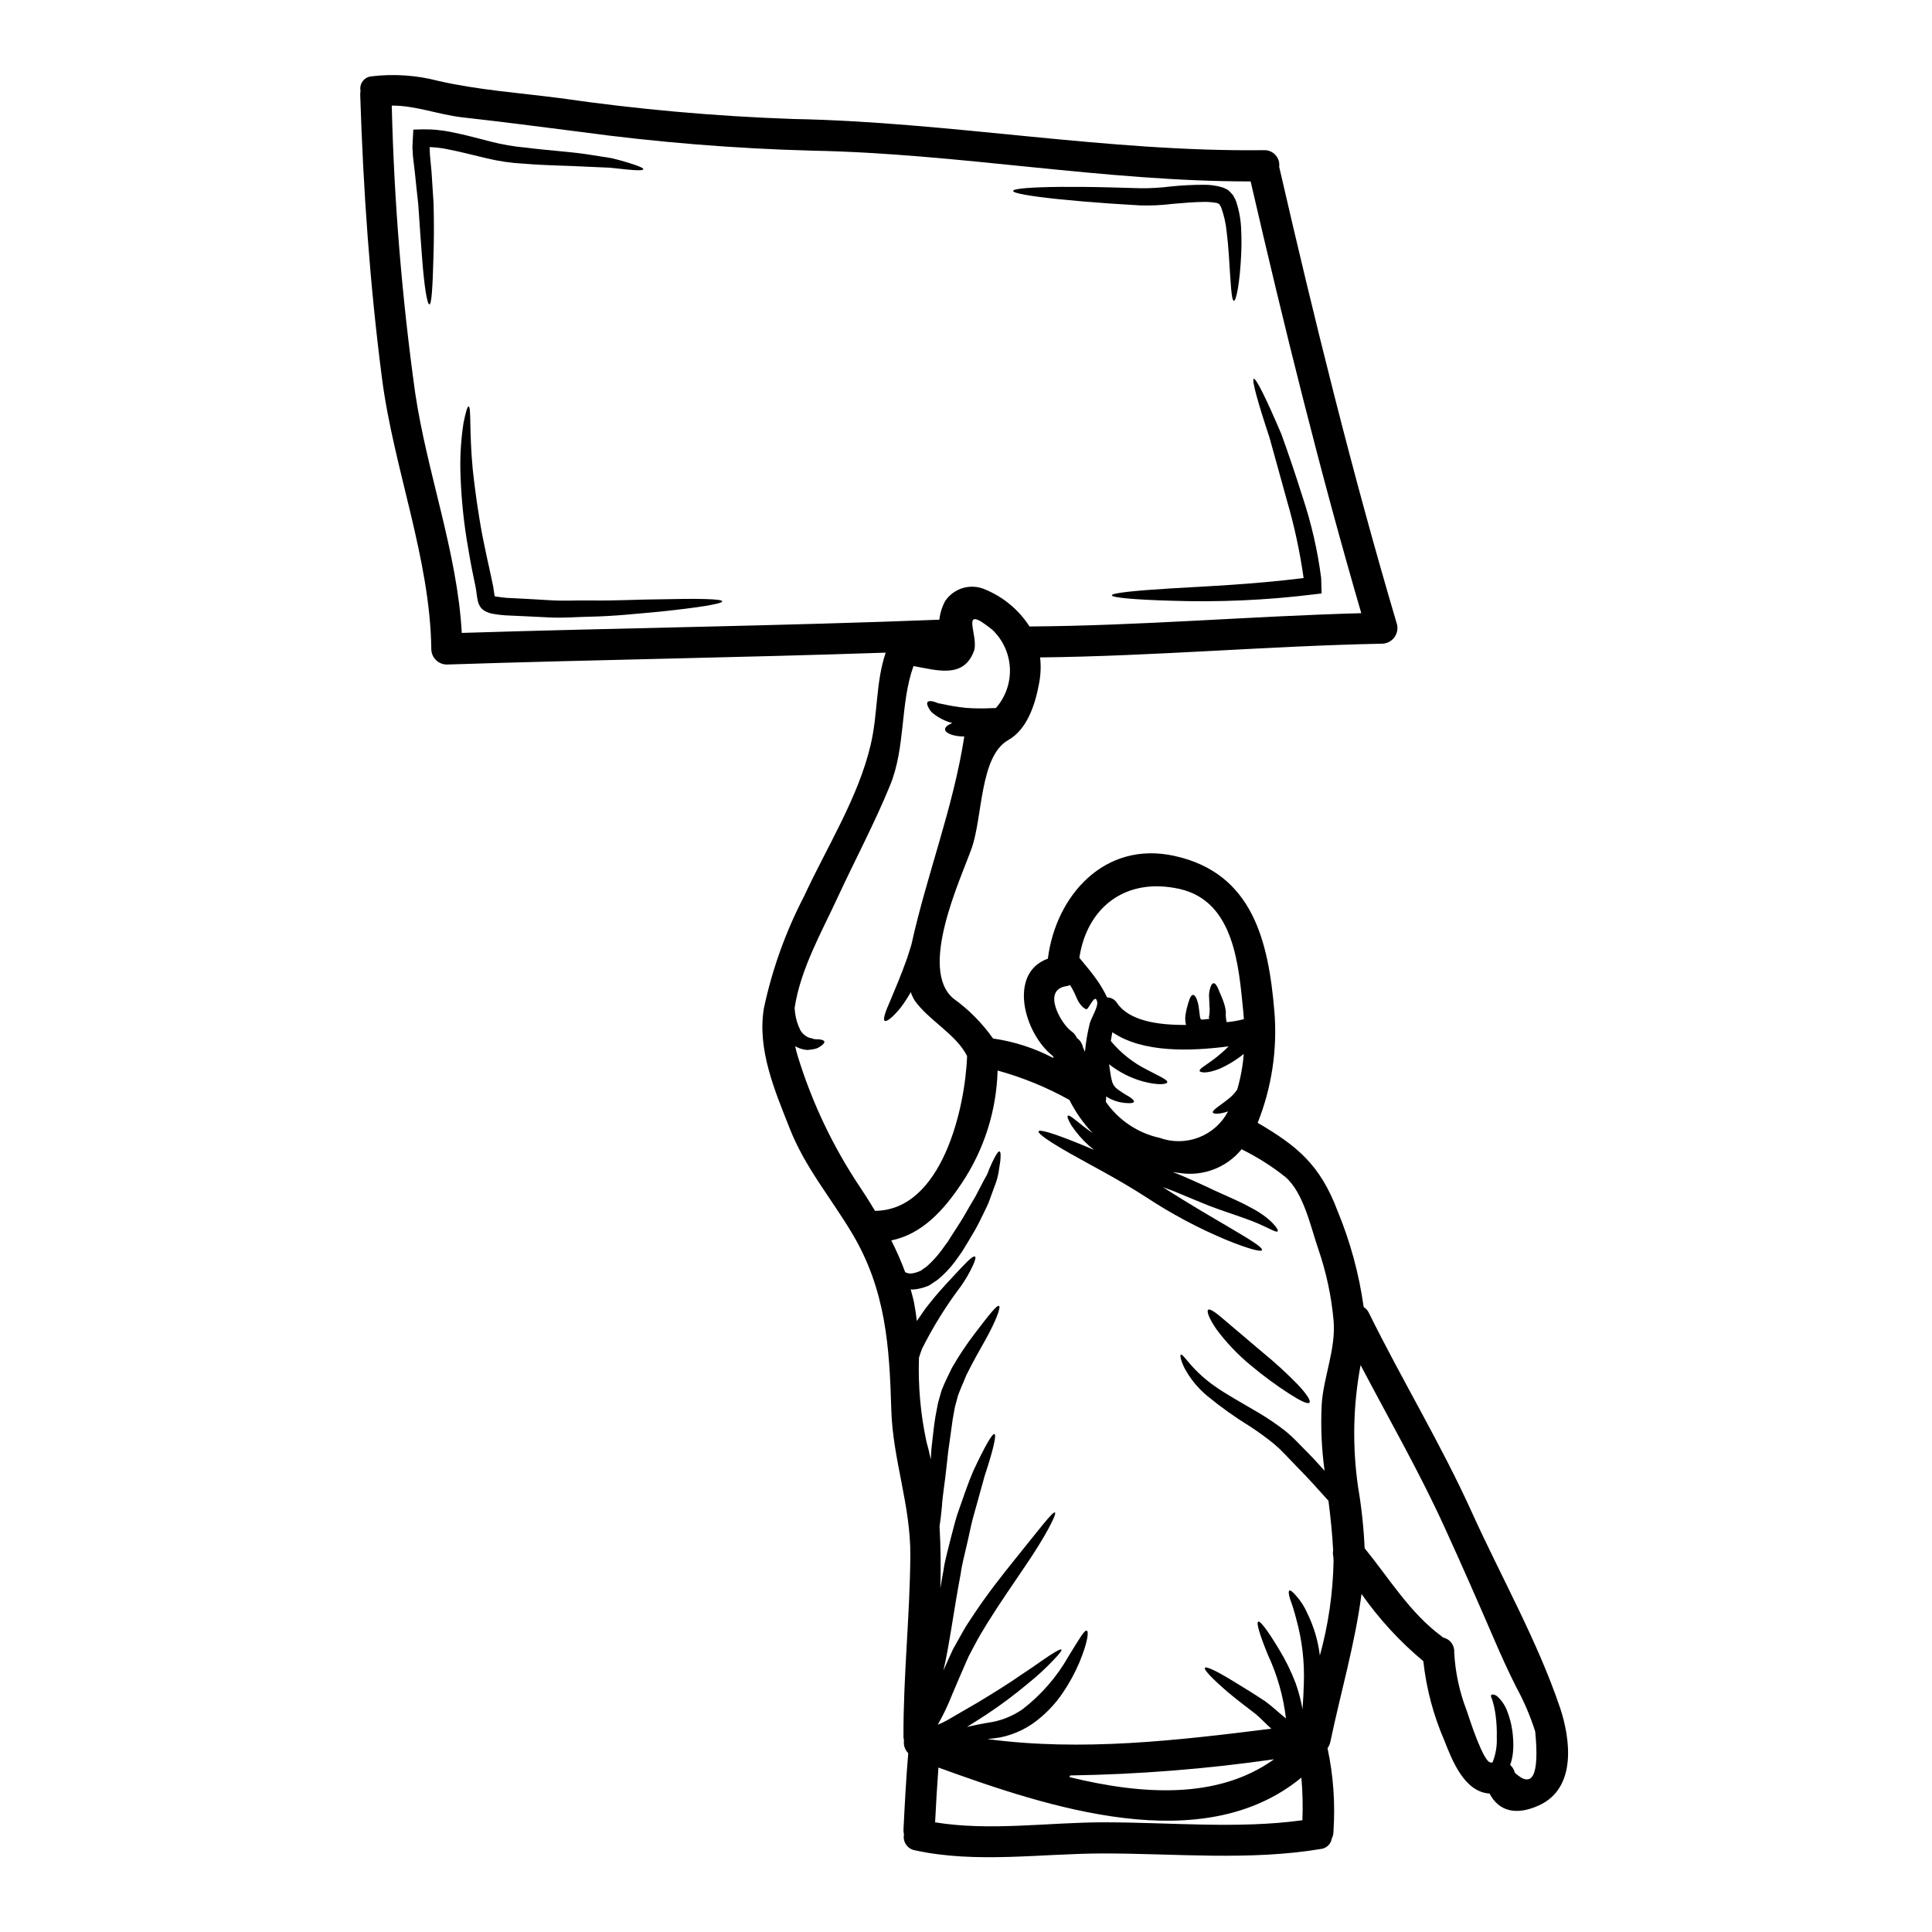 <?xml version="1.0" encoding="UTF-8"?>
<!-- Uploaded to: ICON Repo, www.svgrepo.com, Generator: ICON Repo Mixer Tools -->
<svg fill="#000000" width="800px" height="800px" version="1.1" viewBox="144 144 512 512" xmlns="http://www.w3.org/2000/svg">
 <g>
  <path d="m557.38 596.41c2.781 8.289 4.598 21.422-5.562 26.047-5.902 2.672-10.547 1.68-13.078-3.148-6.664-0.414-9.914-8.785-11.977-14.07-2.902-6.684-4.777-13.766-5.566-21.012-6.227-5.184-11.734-11.176-16.379-17.812-1.734 13.273-5.512 26.074-8.266 39.211-0.125 0.598-0.379 1.16-0.746 1.652 1.547 7.238 2.074 14.656 1.574 22.043 0.012 0.66-0.141 1.312-0.441 1.898-0.223 1.496-1.438 2.644-2.941 2.785-18.809 3.148-38.5 1.18-57.523 1.18-16.492 0-33.73 2.727-49.988-0.828h-0.004c-0.949-0.16-1.797-0.695-2.344-1.488-0.551-0.793-0.758-1.773-0.574-2.723-0.09-0.379-0.137-0.766-0.137-1.156 0.332-6.801 0.688-13.602 1.266-20.375v-0.004c-0.887-0.875-1.305-2.121-1.129-3.356-0.078-0.344-0.125-0.695-0.137-1.047-0.055-16.055 1.707-31.996 1.82-48.02 0.082-13.328-4.656-25.414-5.043-38.523-0.492-16.926-1.457-31.859-10.406-46.84-5.562-9.336-12.527-17.543-16.531-27.812-3.91-9.914-8.66-20.898-6.824-31.832l-0.004 0.004c2.203-10.328 5.785-20.312 10.66-29.68 6.004-13.023 14.375-26.133 17.648-40.176 1.93-8.207 1.297-16.465 3.969-24.367-38.746 1.324-77.516 1.875-116.29 3.148h-0.004c-2.281-0.008-4.125-1.859-4.125-4.141-0.305-24.008-9.996-47.887-13.078-71.785-3.223-24.922-4.961-49.953-5.758-75.062 0-0.344 0.027-0.684 0.082-1.02-0.184-0.91 0.031-1.855 0.594-2.598 0.559-0.738 1.414-1.199 2.34-1.27 5.914-0.711 11.91-0.301 17.676 1.211 10.492 2.398 21.422 3.168 32.109 4.547v-0.004c20.527 2.977 41.199 4.828 61.926 5.547 41.746 0.789 83.023 8.785 124.82 8.266 1.137-0.035 2.231 0.43 3 1.273 0.766 0.84 1.129 1.973 0.988 3.106v0.027c9.363 40.672 19.355 81.176 31.195 121.16l0.004-0.004c0.332 1.238 0.07 2.562-0.703 3.586-0.773 1.02-1.98 1.629-3.262 1.641-30.234 0.605-60.359 3.305-90.59 3.637 0.258 2.25 0.172 4.523-0.25 6.746-0.965 5.367-3.031 12.254-8.207 15.168-7.574 4.297-6.746 20.434-9.695 28.695-2.949 8.262-14.098 31.883-4.871 39.754 4.086 2.926 7.652 6.519 10.547 10.629 5.598 0.801 11.02 2.555 16.027 5.188-0.062-0.172-0.109-0.344-0.141-0.523-7.711-6.031-11.977-22.004-1.352-25.828 2.094-16.66 15.008-31.367 33.621-27.207 20.68 4.57 24.84 22.633 26.406 41.195h0.004c0.82 10.051-0.699 20.152-4.434 29.52 10.434 6.113 16.531 11.07 21.148 23.297 3.394 8.18 5.727 16.758 6.941 25.527 0.613 0.371 1.102 0.918 1.402 1.574 8.727 17.711 19.027 34.637 27.207 52.676 7.625 16.867 17.457 34.246 23.375 51.773zm-11.949 17.379c4.723 4.348 6.531 0.723 5.422-10.879l0.004-0.004c-1.281-4.051-2.949-7.969-4.984-11.699-2.148-4.238-4.078-8.508-5.949-12.859-4.269-9.887-8.594-19.742-13.078-29.547-6.691-14.703-14.762-28.734-22.277-43.035v-0.004c-2 10.668-2.223 21.59-0.66 32.328 0.91 5.363 1.488 10.781 1.734 16.215 6.5 7.957 11.977 17.102 20.32 23.27 0.164 0.137 0.305 0.277 0.469 0.395 1.809 0.371 3.062 2.016 2.945 3.856 0.273 5.328 1.398 10.582 3.336 15.559 0.742 2.258 4.406 13.629 6.297 13.684 0.156 0.004 0.312 0.023 0.469 0.055 0.027-0.055 0.055-0.082 0.082-0.137 0.824-2.062 1.199-4.277 1.102-6.5 0.051-1.973-0.051-3.945-0.305-5.902-0.16-1.27-0.426-2.519-0.785-3.746-0.094-0.371-0.227-0.73-0.395-1.07-0.082-0.277-0.082-0.496 0.027-0.605s0.305-0.137 0.605-0.082v-0.004c0.453 0.098 0.863 0.328 1.184 0.664 1.145 1.113 2.012 2.481 2.527 3.988 0.801 2.121 1.281 4.348 1.434 6.609 0.125 1.336 0.125 2.684 0 4.019-0.102 1.148-0.352 2.277-0.742 3.359 0.609 0.543 1.035 1.262 1.219 2.055zm-51.168-97.59c0.496-7.477 3.801-14.648 3.148-22.25v-0.004c-0.582-6.473-1.949-12.852-4.074-18.996-2.012-5.863-3.856-14.816-8.66-19h0.004c-3.606-2.875-7.512-5.348-11.648-7.379-3.894 4.777-10.004 7.176-16.109 6.332-0.742-0.082-1.461-0.191-2.203-0.305 1.969 0.688 3.969 1.625 5.863 2.453 1.969 0.855 3.746 1.707 5.484 2.535 3.301 1.512 6.637 2.891 9.223 4.348 5.394 2.723 7.766 6.031 7.297 6.387-0.496 0.496-3.273-1.574-8.66-3.418-2.672-0.988-5.867-1.969-9.641-3.414-1.762-0.715-3.637-1.488-5.562-2.285-1.926-0.801-3.773-1.621-5.902-2.363l-0.66-0.246c14.539 9.359 26.82 15.418 26.27 16.711-0.246 0.551-3.914-0.441-9.586-2.777v0.004c-7.387-3.098-14.465-6.879-21.148-11.293-7.598-4.898-15.031-8.66-20.32-11.676s-8.422-5.176-8.148-5.754c0.277-0.578 3.938 0.551 9.582 2.805 1.543 0.605 3.277 1.324 5.117 2.121-0.465-0.395-0.934-0.789-1.348-1.129v0.004c-1.793-1.598-3.367-3.422-4.684-5.426-0.828-1.406-1.152-2.312-0.91-2.504 0.496-0.395 2.672 1.844 6.586 4.625-2.477-2.621-4.555-5.59-6.172-8.812-6.008-3.348-12.398-5.965-19.027-7.793-0.289 10.613-3.562 20.934-9.445 29.77-4.766 7.188-10.52 13.574-18.727 15.258l-0.004-0.004c1.391 2.738 2.621 5.551 3.691 8.426 0.535 0.277 1.141 0.395 1.738 0.328 0.719-0.105 1.422-0.309 2.09-0.605l0.332-0.137 0.055-0.027 0.496-0.395 1.02-0.711c1.402-1.246 2.676-2.633 3.797-4.133 0.605-0.828 1.18-1.652 1.789-2.449 0.551-0.883 1.074-1.734 1.625-2.562 1.074-1.68 2.148-3.277 3.031-4.871s1.785-3.059 2.613-4.465c0.715-1.402 1.406-2.695 2.039-3.91 0.305-0.605 0.633-1.156 0.938-1.707 0.305-0.551 0.469-1.129 0.688-1.652 0.441-1.043 0.852-1.926 1.207-2.641 0.715-1.406 1.238-2.176 1.543-2.066 0.305 0.109 0.359 0.992 0.191 2.59-0.109 0.789-0.246 1.73-0.441 2.863l0.004-0.004c-0.215 1.273-0.566 2.519-1.047 3.719-0.496 1.379-1.043 2.891-1.648 4.488-0.688 1.574-1.516 3.168-2.344 4.871-0.828 1.703-1.848 3.418-2.922 5.18-0.523 0.879-1.07 1.758-1.621 2.668-0.715 1.074-1.238 1.762-1.902 2.699l0.004 0.004c-1.367 1.84-2.953 3.504-4.723 4.957l-1.488 0.992-0.715 0.469-0.055 0.027-0.277 0.137h-0.027l-0.246 0.082-0.359 0.137c-0.492 0.191-1 0.336-1.516 0.441-0.629 0.16-1.277 0.25-1.926 0.277-0.164-0.008-0.332-0.023-0.496-0.059 0.305 1.098 0.605 2.199 0.855 3.301 0.332 1.68 0.574 3.391 0.789 5.094 1.074-1.539 2.066-3.109 3.148-4.406 2.148-2.754 4.266-5.039 6.004-6.91 1.734-1.875 3.148-3.387 4.211-4.434s1.762-1.488 2.039-1.324 0.055 1.02-0.551 2.363l-0.004 0.004c-0.875 1.887-1.918 3.691-3.109 5.398-3.953 5.215-7.418 10.781-10.355 16.629-0.301 0.789-0.578 1.586-0.828 2.398-0.25 7.449 0.41 14.902 1.969 22.191 0.441 1.594 0.828 3.148 1.156 4.762 0.082-1.488 0.164-2.977 0.395-4.68 0.219-2.121 0.469-4.379 0.855-6.746 0.219-1.211 0.441-2.398 0.688-3.582 0.305-1.074 0.605-2.148 0.906-3.191 0.883-2.344 1.875-4.133 2.781-6.086v0.004c1.789-3.109 3.773-6.102 5.949-8.953 3.637-4.762 5.949-7.793 6.527-7.434 0.496 0.332-0.742 3.852-3.715 9.172-1.516 2.668-3.25 5.727-4.957 9.168-0.66 1.734-1.598 3.664-2.203 5.394-0.277 1.047-0.551 2.094-0.855 3.195-0.164 1.02-0.359 2.039-0.551 3.086-0.305 2.254-0.633 4.434-0.91 6.555-0.332 1.969-0.496 4.184-0.742 6.141-0.395 3.938-1.047 7.519-1.211 10.461-0.188 2.039-0.395 3.801-0.629 5.258 0.332 5.453 0.359 10.934 0.219 16.414 0.242-1.543 0.492-3.113 0.824-4.723 0.359-2.672 1.129-5.18 1.707-7.656 0.66-2.453 1.211-4.82 1.902-7.051 1.543-4.41 2.891-8.426 4.266-11.621 2.949-6.297 5.066-10.105 5.644-9.84s-0.395 4.434-2.586 11.02c-0.91 3.305-2.012 7.242-3.223 11.621-0.551 2.172-0.992 4.543-1.574 6.938-0.52 2.394-1.234 4.871-1.574 7.457-1.848 9.723-2.977 18.867-4.574 25.613 0.082-0.137 0.137-0.305 0.219-0.469 0.789-1.762 1.543-3.543 2.363-5.234l2.699-4.816c0.879-1.574 1.898-2.973 2.832-4.434 3.773-5.672 7.574-10.41 10.742-14.375 6.359-7.848 10.133-12.914 10.711-12.527 0.496 0.332-2.285 6.004-8.07 14.457-2.832 4.238-6.297 9.141-9.801 14.758-0.828 1.434-1.762 2.836-2.59 4.352s-1.625 3.055-2.453 4.625c-0.711 1.625-1.43 3.277-2.172 4.957-0.742 1.734-1.488 3.543-2.258 5.316l-0.004 0.004c-1.047 2.672-2.289 5.266-3.715 7.762 1.199-0.473 2.348-1.051 3.441-1.734 2.508-1.461 4.93-2.867 7.215-4.188 4.461-2.695 8.344-5.117 11.535-7.352 3.25-2.117 5.727-3.965 7.519-5.117 1.789-1.152 2.894-1.734 3.059-1.516 0.164 0.219-0.523 1.129-2.039 2.699v0.004c-2.121 2.246-4.394 4.344-6.805 6.277-3.578 3.004-7.328 5.801-11.23 8.371-1.598 1.02-3.25 2.094-4.961 3.148 1.68-0.359 3.543-0.789 5.484-1.098 3.301-0.441 6.449-1.656 9.195-3.543 4.984-3.832 9.152-8.625 12.25-14.098 2.617-4.211 4.188-7.023 4.82-6.773 0.633 0.246 0.109 3.418-1.902 8.289h0.004c-1.203 2.844-2.676 5.562-4.406 8.121-2.184 3.25-4.945 6.066-8.148 8.312-1.73 1.18-3.609 2.113-5.59 2.785-0.945 0.324-1.914 0.59-2.894 0.785-1.129 0.191-1.789 0.246-2.695 0.359l-0.688 0.082c24.973 3.328 50.141 0.395 75.227-2.754-1.594-1.43-2.891-2.863-4.211-3.938-2.805-2.121-5.312-4.078-7.379-5.809-4.047-3.5-6.359-5.902-6.004-6.387 0.359-0.484 3.391 0.992 7.957 3.824 2.312 1.406 5.066 3.086 8.043 5.066 1.969 1.434 3.688 3.113 5.481 4.547h-0.004c-0.684-5.848-2.301-11.551-4.793-16.883-2.094-5.117-3.148-8.539-2.562-8.781 0.586-0.242 2.617 2.504 5.512 7.32 1.758 2.875 3.242 5.902 4.434 9.055 0.785 2.223 1.383 4.504 1.789 6.828 0.164-2.176 0.305-4.434 0.359-6.828 0.211-5.801-0.477-11.594-2.039-17.184-0.449-1.77-0.992-3.516-1.621-5.234-0.395-1.262-0.441-2.062-0.164-2.199 0.277-0.137 0.883 0.332 1.758 1.352 1.266 1.41 2.289 3.019 3.031 4.762 1.711 3.496 2.82 7.258 3.277 11.121 2.25-8.148 3.469-16.547 3.633-25 0-0.395-0.027-0.789-0.055-1.211-0.141-0.551-0.16-1.125-0.055-1.684-0.219-4.406-0.688-8.754-1.238-13.133-2.641-2.918-5.394-6.059-8.566-9.223-1.016-1.074-2.035-2.148-3.055-3.195-0.91-0.965-1.875-1.875-2.894-2.723-2.039-1.652-4.164-3.195-6.367-4.621-3.945-2.426-7.715-5.121-11.289-8.07-2.488-2.07-4.547-4.613-6.055-7.477-0.992-2.066-1.129-3.277-0.91-3.418 0.305-0.191 1.074 0.855 2.453 2.453 1.926 2.238 4.125 4.219 6.551 5.902 3.055 2.176 7.051 4.348 11.535 6.996h0.004c2.394 1.414 4.703 2.981 6.91 4.68 1.195 0.953 2.324 1.984 3.387 3.086l3.086 3.148c1.461 1.461 2.809 3.004 4.184 4.516-0.805-5.832-1.062-11.723-0.766-17.598zm-5.117 110.21c0.156-3.777 0.066-7.559-0.273-11.32-26.215 21.562-67.105 7.871-96.18-2.668-0.359 4.816-0.633 9.664-0.883 14.512 14.512 2.394 30.066 0 44.66 0 17.27-0.023 35.496 1.816 52.676-0.547zm15.613-319.89c-11.02-37.785-20.469-76.051-29.328-114.44-38.879 0.027-77.207-7.402-116.01-8.148h0.004c-20.754-0.547-41.465-2.231-62.039-5.035-10.273-1.32-20.543-2.641-30.844-3.797-6.359-0.715-12.309-3.148-18.723-3.113v-0.004c0.617 25.449 2.688 50.844 6.195 76.055 3.148 21.285 11.156 42.215 12.363 63.691 42.215-1.324 84.398-1.848 126.56-3.5v0.004c0.191-1.734 0.715-3.418 1.539-4.957 2.203-3.266 6.348-4.617 10.051-3.277 5.062 1.949 9.375 5.461 12.309 10.023 29.355-0.191 58.598-2.727 87.922-3.523zm-31.113 107.61c-0.055-0.715-0.109-1.402-0.164-2.062-1.211-11.809-2.231-29.219-16.926-32.496-14.402-3.191-24.531 5.016-26.516 18.258 1.734 2.09 3.5 4.156 5.012 6.387l-0.004 0.004c0.879 1.309 1.66 2.68 2.344 4.102 1.062 0.016 2.043 0.566 2.617 1.461 3.148 4.723 10.793 5.902 18.309 5.836h0.004c-0.207-0.746-0.27-1.52-0.195-2.289 0.078-0.676 0.195-1.344 0.359-2.004 0.578-2.231 0.992-3.543 1.625-3.664s1.402 1.461 1.648 3.856c0.055 0.523 0.137 1.129 0.219 1.758h0.004c0.027 0.359 0.152 0.699 0.355 0.992 0.027 0.027-0.027-0.109 0-0.109 0.117 0.031 0.238 0.039 0.359 0.027 0.109-0.027 0.109 0 0.332 0l0.633-0.082c0.277-0.027 0.551-0.055 0.828-0.109 0.027-0.055-0.055-0.191-0.055-0.191l-0.082-0.191-0.004-0.004c0.016-0.105 0.047-0.207 0.082-0.305 0.027-0.305 0.082-0.602 0.109-0.906l0.004 0.004c0.059-0.633 0.047-1.273-0.027-1.902-0.027-0.688-0.055-1.352-0.082-1.969h-0.004c-0.09-0.984 0.035-1.98 0.359-2.918 0.219-0.66 0.496-1.02 0.828-1.047 0.332-0.027 0.633 0.332 0.965 0.938 0.332 0.605 0.656 1.594 1.098 2.531 0.254 0.566 0.473 1.145 0.66 1.738 0.266 0.773 0.441 1.578 0.523 2.394-0.066 0.914 0.008 1.832 0.219 2.723 1.516-0.141 3.019-0.402 4.492-0.785zm-1.789 18.672c0.914-3.094 1.496-6.277 1.746-9.496-1.957 1.586-4.113 2.906-6.414 3.934-3.223 1.297-5.043 1.047-5.262 0.605-0.246-0.578 1.652-1.516 3.828-3.191 1.359-1.027 2.648-2.152 3.852-3.359-9.965 1.297-22.742 1.789-30.812-3.742-0.164 0.789-0.305 1.543-0.414 2.34l0.004-0.004c2.644 3.188 5.926 5.785 9.637 7.629 3.148 1.68 5.512 2.644 5.316 3.305-0.164 0.578-2.535 0.828-6.527-0.246-3.234-0.914-6.258-2.457-8.895-4.543 0.082 0.492 0.137 1.016 0.219 1.512 0.109 0.605 0.191 1.18 0.277 1.762 0.027 0.246 0.246 1.074 0.359 1.488 0.211 0.613 0.57 1.16 1.047 1.598 1.078 0.832 2.219 1.574 3.41 2.231 0.938 0.605 1.379 1.074 1.266 1.379-0.109 0.305-0.742 0.395-1.82 0.332l0.004-0.004c-1.648-0.07-3.262-0.504-4.723-1.27-0.285-0.137-0.547-0.312-0.785-0.523-0.027 0.496-0.055 0.965-0.109 1.461h-0.004c3.391 4.875 8.496 8.289 14.293 9.559 3.359 1.207 7.039 1.16 10.363-0.129 3.328-1.289 6.078-3.738 7.742-6.894-2.394 0.828-3.883 0.688-4.019 0.332-0.332-0.66 2.008-1.875 4.68-4.106 0.648-0.598 1.23-1.262 1.742-1.98zm-44.445 182.15c19.25 4.723 39.359 5.977 54.219-4.723-17.902 2.574-35.945 4.004-54.027 4.285-0.051 0.133-0.137 0.27-0.191 0.438zm5.398-199.77c0.359-1.379 2.199-4.293 1.969-5.59-0.496-2.754-2.199 1.789-2.805 1.848-0.605 0.055-1.848-1.211-2.481-2.59-0.332-0.742-0.688-1.625-1.156-2.481h-0.004c-0.223-0.461-0.484-0.902-0.785-1.32-0.27 0.133-0.555 0.227-0.852 0.277-6.856 0.934-1.352 10.188 1.207 11.949h0.004c0.656 0.453 1.172 1.086 1.488 1.82 0.777 0.531 1.328 1.336 1.543 2.254 0.137 0.496 0.441 0.965 0.578 1.434 0.234-2.562 0.668-5.106 1.293-7.602zm-24.895-83.543c2.559-2.906 3.887-6.688 3.715-10.555-0.176-3.867-1.844-7.516-4.652-10.18-9.141-7.406-3.387 1.648-4.898 5.699-2.754 7.269-9.691 5.039-15.996 3.91-3.582 9.941-2.039 21.422-6.195 31.586s-9.336 19.852-13.961 29.848c-4.051 8.785-9.84 18.945-11.348 29.191 0.055 0.469 0.082 0.938 0.137 1.406v-0.004c0.215 1.551 0.68 3.059 1.379 4.461 0.527 0.914 1.355 1.625 2.34 2.008 0.441 0.09 0.871 0.211 1.297 0.359 0.465 0.082 1.016 0.027 1.375 0.082 0.789 0.082 1.266 0.273 1.352 0.574 0.082 0.305-0.246 0.715-0.91 1.18l-0.004 0.004c-0.387 0.285-0.816 0.516-1.266 0.688-0.75 0.191-1.512 0.312-2.285 0.359-1.148-0.066-2.266-0.41-3.258-0.996 0.16 0.816 0.363 1.625 0.605 2.422 3.828 12.539 9.5 24.434 16.828 35.305 1.262 1.898 2.504 3.883 3.715 5.902 17.812-0.137 23.93-27.426 24.402-41.027-2.891-5.781-10.215-9.473-13.875-14.703v-0.004c-0.441-0.695-0.793-1.445-1.047-2.231-0.805 1.438-1.707 2.816-2.699 4.133-2.066 2.531-3.688 3.824-4.211 3.469-0.523-0.359 0.137-2.309 1.434-5.231 1.18-2.867 2.891-6.773 4.461-11.234 0.395-1.266 0.828-2.508 1.18-3.719 4.129-18.723 11.066-36.152 14.016-55.156-3.004 0-5.098-0.934-5.098-1.926 0.027-0.633 0.789-1.18 1.93-1.652-1.785-0.449-3.453-1.266-4.902-2.398-0.402-0.266-0.75-0.609-1.02-1.016-0.203-0.293-0.379-0.605-0.523-0.934-0.277-0.551-0.305-0.965-0.109-1.211 0.191-0.246 0.605-0.305 1.211-0.191v-0.004c0.359 0.059 0.711 0.16 1.047 0.301 0.199 0.062 0.391 0.137 0.578 0.223 0.215 0.023 0.426 0.059 0.637 0.109 2.168 0.492 4.367 0.859 6.578 1.102 2.293 0.176 4.59 0.203 6.887 0.082 0.414-0.004 0.797-0.031 1.156-0.031z"/>
  <path d="m494.18 299.3 0.055 1.969-2.035 0.246c-12.602 1.555-25.309 2.117-38 1.68-9.637-0.277-15.555-0.828-15.555-1.434s5.949-1.238 15.527-1.82c9.145-0.551 21.617-1.047 35.301-2.754v0.004c-0.973-6.894-2.434-13.711-4.379-20.395-1.762-6.297-3.332-12.004-4.652-16.801-3.113-9.387-4.766-15.352-4.188-15.609 0.578-0.262 3.363 5.34 7.324 14.672 1.734 4.766 3.582 10.191 5.672 16.801 2.305 6.941 3.938 14.09 4.875 21.344 0.027 0.695 0.055 1.383 0.055 2.098z"/>
  <path d="m487.99 510.99c2.285 2.453 3.445 4.238 3.031 4.723-0.414 0.484-2.344-0.441-5.117-2.203-3.641-2.332-7.125-4.898-10.438-7.68-3.418-2.809-6.481-6.027-9.113-9.582-1.902-2.781-2.644-4.762-2.176-5.148 0.469-0.387 2.203 0.855 4.68 3.027 2.481 2.094 5.863 4.988 9.613 8.152 3.336 2.719 6.516 5.629 9.52 8.711z"/>
  <path d="m472.93 205.02c0.109 2.312 0.082 4.438 0 6.363-0.359 7.68-1.324 12.336-1.93 12.336-0.688-0.027-0.855-4.766-1.352-12.281-0.137-1.875-0.305-3.938-0.578-6.09v0.004c-0.215-2.164-0.695-4.289-1.43-6.332-0.082-0.277-0.219-0.359-0.305-0.551l-0.133-0.273c-0.055-0.027-0.082-0.027-0.109-0.055h-0.004c-0.031-0.027-0.051-0.066-0.055-0.109l-0.191-0.082c-0.172-0.137-0.387-0.207-0.605-0.195-1.094-0.188-2.199-0.27-3.309-0.246-2.559 0.027-5.34 0.277-8.234 0.523h0.004c-2.906 0.363-5.832 0.496-8.754 0.391-2.727-0.164-5.371-0.328-7.871-0.492-5.039-0.359-9.555-0.742-13.355-1.129-7.547-0.789-12.227-1.574-12.227-2.203s4.723-0.992 12.363-1.074c3.824-0.027 8.344 0 13.383 0.137 2.504 0.055 5.148 0.137 7.902 0.219v0.004c2.723 0.023 5.445-0.133 8.148-0.469 2.883-0.301 5.785-0.449 8.688-0.449 1.578-0.023 3.156 0.184 4.68 0.605 0.43 0.113 0.848 0.281 1.238 0.496l0.328 0.164 0.027 0.027 0.191 0.109 0.027 0.027 0.082 0.055c0.191 0.191 0.414 0.395 0.605 0.605l0.004 0.004c0.199 0.188 0.383 0.391 0.555 0.605l0.332 0.578h-0.004c0.223 0.367 0.406 0.754 0.551 1.156 0.816 2.461 1.266 5.031 1.336 7.621z"/>
  <path d="m318.48 302.83c10.406-0.246 16.852-0.137 16.926 0.523 0.074 0.66-6.359 1.68-16.684 2.754-5.207 0.441-11.348 1.18-18.344 1.324-3.469 0.055-7.188 0.395-10.902 0.191-3.715-0.199-7.602-0.359-11.562-0.551h-0.004c-1.09-0.074-2.176-0.203-3.25-0.395-0.734-0.117-1.441-0.359-2.09-0.715-0.535-0.277-0.988-0.684-1.324-1.184-0.262-0.414-0.457-0.871-0.578-1.348-0.332-1.434-0.332-2.148-0.496-3.086-0.109-0.789-0.332-1.73-0.523-2.641-0.789-3.691-1.406-7.269-1.969-10.715-0.965-6.086-1.527-12.23-1.68-18.395-0.082-4.172 0.195-8.348 0.828-12.473 0.578-2.836 1.02-4.406 1.352-4.406 0.742 0.082 0.137 6.555 1.102 16.711 0.551 5.094 1.352 11.152 2.617 17.844 0.688 3.332 1.402 6.828 2.227 10.438 0.191 0.938 0.395 1.82 0.605 2.891 0.137 0.855 0.246 1.875 0.359 2.426l0.441 0.082c0.742 0.109 1.969 0.277 2.644 0.332 3.965 0.191 7.82 0.395 11.562 0.633 3.742 0.238 7.242 0 10.629 0.055 6.711 0.113 12.934-0.27 18.113-0.297z"/>
  <path d="m310.69 187.18c2.531 0.789 3.883 1.352 3.797 1.68-0.082 0.332-1.574 0.332-4.156 0.082l-4.68-0.496c-1.848-0.082-3.969-0.164-6.297-0.277-4.629-0.277-10.328-0.277-16.469-0.789v0.004c-3.344-0.172-6.66-0.652-9.914-1.434-3.356-0.789-6.691-1.676-10.078-2.34v0.004c-1.656-0.367-3.344-0.578-5.039-0.633 0.027 0.688 0.055 1.352 0.082 2.035 0.137 1.488 0.277 2.977 0.414 4.41 0.191 2.945 0.395 5.754 0.551 8.426 0.137 5.367 0.109 10.133-0.027 14.066-0.219 7.902-0.469 12.727-1.074 12.754s-1.379-4.723-1.969-12.641c-0.305-3.938-0.633-8.66-0.992-13.93-0.305-2.617-0.578-5.371-0.883-8.266-0.164-1.434-0.359-2.922-0.523-4.438-0.055-0.824-0.082-1.648-0.137-2.477 0.055-0.883 0.082-1.762 0.137-2.644l0.109-1.93 2.039-0.055 0.004-0.004c2.746-0.074 5.492 0.176 8.18 0.746 3.66 0.715 7.051 1.68 10.234 2.481 3.043 0.789 6.148 1.324 9.281 1.598 6.168 0.789 11.648 1.074 16.355 1.785 2.344 0.359 4.465 0.688 6.297 0.992 1.891 0.434 3.488 0.902 4.758 1.289z"/>
 </g>
</svg>